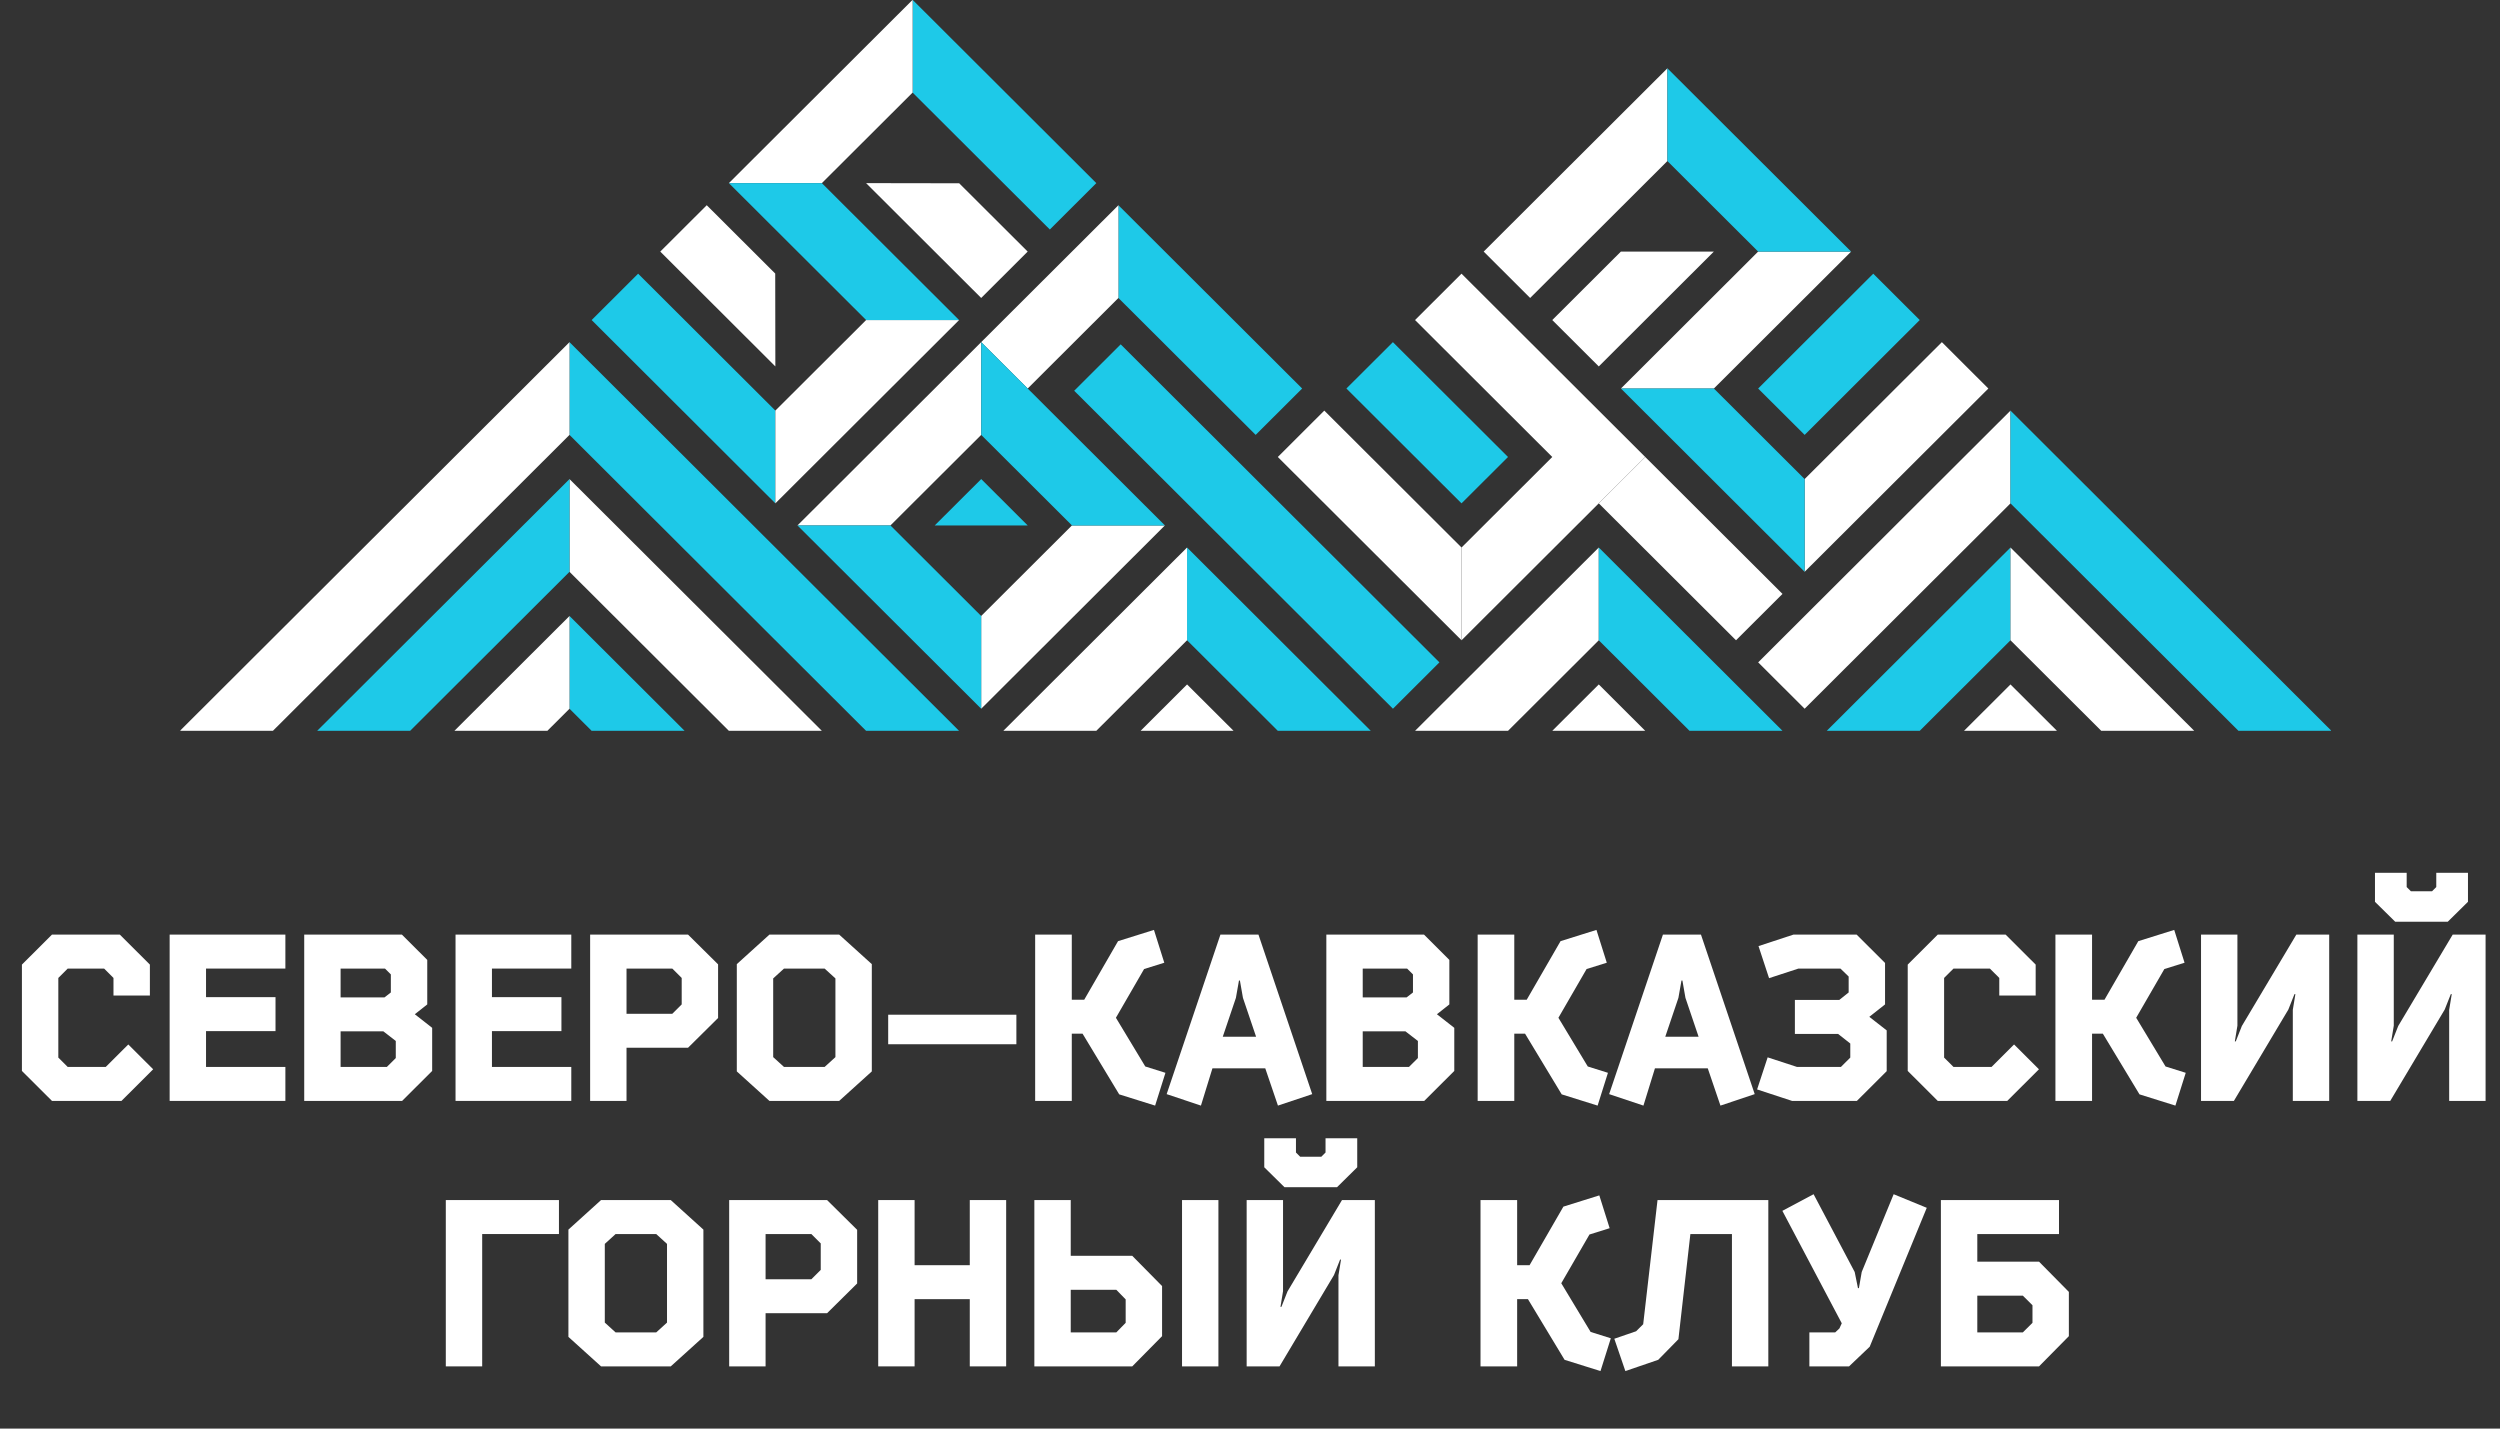 <svg width="112" height="64" viewBox="0 0 112 64" fill="none" xmlns="http://www.w3.org/2000/svg">
<rect x="0" y="0" width="112" height="64" fill="#333333" stroke="none"/>
<path d="M4.737 47.799L5.747 46.792L6.862 47.904L5.442 49.321H2.329L0.982 47.978V43.214L2.329 41.87H5.368L6.715 43.214V44.599H5.084V43.812L4.664 43.392H3.033L2.613 43.812V47.38L3.033 47.799H4.737Z" fill="white"/>
<path d="M7.6 49.321V41.87H12.785V43.392H9.23V44.672H12.343V46.194H9.23V47.799H12.785V49.321H7.6Z" fill="white"/>
<path d="M17.731 46.635L17.174 46.204H15.259V47.799H17.331L17.731 47.401V46.635ZM15.259 43.392V44.683H17.226L17.51 44.462V43.654L17.247 43.392H15.259ZM18.583 45.438L19.361 46.047V47.978L18.015 49.321H13.629V41.87H18.005L19.141 43.004V44.998L18.583 45.438Z" fill="white"/>
<path d="M20.408 49.321V41.87H25.594V43.392H22.039V44.672H25.152V46.194H22.039V47.799H25.594V49.321H20.408Z" fill="white"/>
<path d="M28.068 46.939V49.321H26.438V41.87H30.824L32.17 43.203V45.606L30.824 46.939H28.068ZM30.119 43.392H28.068V45.417H30.119L30.54 44.998V43.812L30.119 43.392Z" fill="white"/>
<path d="M34.471 41.87H37.595L39.057 43.193V47.999L37.595 49.321H34.471L33.009 47.999V43.193L34.471 41.87ZM37.427 43.833L36.943 43.392H35.123L34.639 43.833V47.359L35.123 47.799H36.943L37.427 47.359V43.833Z" fill="white"/>
<path d="M39.791 46.782V45.459H45.534V46.782H39.791Z" fill="white"/>
<path d="M48.573 44.788L50.088 42.164L51.697 41.66L52.16 43.13L51.255 43.413L49.993 45.596L51.308 47.778L52.212 48.062L51.749 49.531L50.14 49.027L48.499 46.309H48.016V49.321H46.375V41.87H48.016V44.788H48.573Z" fill="white"/>
<path d="M54.675 41.87H56.379L58.787 49.017L57.252 49.531L56.684 47.862H54.317L53.802 49.531L52.266 49.017L54.675 41.87ZM56.273 46.446L55.684 44.704L55.548 43.927H55.506L55.369 44.704L54.78 46.446H56.273Z" fill="white"/>
<path d="M63.522 46.635L62.964 46.204H61.05V47.799H63.122L63.522 47.401V46.635ZM61.05 43.392V44.683H63.017L63.301 44.462V43.654L63.038 43.392H61.05ZM64.374 45.438L65.152 46.047V47.978L63.806 49.321H59.42V41.87H63.795L64.931 43.004V44.998L64.374 45.438Z" fill="white"/>
<path d="M68.397 44.788L69.912 42.164L71.521 41.66L71.984 43.13L71.079 43.413L69.817 45.596L71.132 47.778L72.036 48.062L71.573 49.531L69.964 49.027L68.323 46.309H67.84V49.321H66.199V41.87H67.84V44.788H68.397Z" fill="white"/>
<path d="M74.499 41.87H76.203L78.611 49.017L77.076 49.531L76.508 47.862H74.141L73.626 49.531L72.09 49.017L74.499 41.87ZM76.097 46.446L75.508 44.704L75.372 43.927H75.33L75.193 44.704L74.604 46.446H76.097Z" fill="white"/>
<path d="M80.348 41.87H83.177L84.45 43.14V44.998L83.745 45.554L84.524 46.162V47.988L83.188 49.321H80.285L78.718 48.807L79.191 47.369L80.506 47.799H82.473L82.893 47.38V46.75L82.347 46.32H80.411V44.798H82.399L82.82 44.462V43.749L82.452 43.392H80.569L79.254 43.822L78.781 42.385L80.348 41.87Z" fill="white"/>
<path d="M89.221 47.799L90.23 46.792L91.345 47.904L89.925 49.321H86.812L85.466 47.978V43.214L86.812 41.87H89.852L91.198 43.214V44.599H89.568V43.812L89.147 43.392H87.517L87.096 43.812V47.38L87.517 47.799H89.221Z" fill="white"/>
<path d="M94.281 44.788L95.796 42.164L97.405 41.66L97.868 43.13L96.963 43.413L95.701 45.596L97.016 47.778L97.921 48.062L97.458 49.531L95.849 49.027L94.208 46.309H93.724V49.321H92.083V41.87H93.724V44.788H94.281Z" fill="white"/>
<path d="M100.236 41.87V45.952L100.12 46.656H100.162L100.436 45.963L102.876 41.87H104.348V49.321H102.718V45.239L102.834 44.536H102.792L102.518 45.228L100.078 49.321H98.606V41.87H100.236Z" fill="white"/>
<path d="M110.565 40.401L109.66 41.293H107.304L106.399 40.401V39.1H107.819V39.74L108.009 39.929H108.955L109.145 39.74V39.1H110.565V40.401ZM107.241 41.87V45.952L107.125 46.656H107.167L107.441 45.963L109.881 41.87H111.354V49.321H109.723V45.239L109.839 44.536H109.797L109.523 45.228L107.083 49.321H105.611V41.87H107.241Z" fill="white"/>
<path d="M21.602 55.285V61.214H19.972V53.763H25.041V55.285H21.602Z" fill="white"/>
<path d="M26.927 53.763H30.05L31.512 55.086V59.892L30.05 61.214H26.927L25.465 59.892V55.086L26.927 53.763ZM29.882 55.726L29.398 55.285H27.579L27.095 55.726V59.252L27.579 59.692H29.398L29.882 59.252V55.726Z" fill="white"/>
<path d="M34.298 58.832V61.214H32.667V53.763H37.053L38.4 55.096V57.499L37.053 58.832H34.298ZM36.349 55.285H34.298V57.31H36.349L36.769 56.891V55.705L36.349 55.285Z" fill="white"/>
<path d="M43.446 56.681V53.763H45.076V61.214H43.446V58.202H40.974V61.214H39.344V53.763H40.974V56.681H43.446Z" fill="white"/>
<path d="M52.955 61.214V53.763H54.585V61.214H52.955ZM50.43 58.213L50.01 57.782H47.969V59.692H50.01L50.43 59.262V58.213ZM46.339 61.214V53.763H47.969V56.261H50.725L52.061 57.615V59.86L50.725 61.214H46.339Z" fill="white"/>
<path d="M60.804 52.294L59.9 53.186H57.544L56.639 52.294V50.993H58.059V51.633L58.248 51.822H59.195L59.384 51.633V50.993H60.804V52.294ZM57.48 53.763V57.845L57.365 58.548H57.407L57.68 57.856L60.121 53.763H61.593V61.214H59.963V57.132L60.078 56.429H60.036L59.763 57.121L57.323 61.214H55.85V53.763H57.48Z" fill="white"/>
<path d="M68.525 56.681L70.04 54.057L71.649 53.553L72.112 55.023L71.208 55.306L69.945 57.489L71.26 59.671L72.165 59.955L71.702 61.424L70.093 60.92L68.452 58.202H67.968V61.214H66.327V53.763H67.968V56.681H68.525Z" fill="white"/>
<path d="M79.221 53.763V61.214H77.591V55.285H75.729L75.193 59.997L74.288 60.92L72.816 61.424L72.321 59.976L73.299 59.64L73.615 59.325L74.257 53.763H79.221Z" fill="white"/>
<path d="M83.405 56.985L84.836 53.501L86.319 54.11L83.763 60.333L82.837 61.214H81.06V59.692H82.217L82.406 59.514L82.511 59.283L79.85 54.246L81.249 53.501L83.09 56.985L83.237 57.709H83.279L83.405 56.985Z" fill="white"/>
<path d="M86.952 61.214V53.763H92.243V55.285H88.583V56.523H91.349L92.685 57.877V59.86L91.349 61.214H86.952ZM91.055 58.475L90.623 58.045H88.583V59.692H90.623L91.055 59.262V58.475Z" fill="white"/>
<g clip-path="url(#clip0_2013_1400)">
<path d="M83.922 12.261L86.004 14.338L80.848 19.483L78.765 17.406L83.922 12.261Z" fill="#1EC9E8"/>
<path d="M64.486 29.674L62.404 31.751L48.124 17.505L50.207 15.427L64.486 29.674Z" fill="#1EC9E8"/>
<path d="M67.559 20.473L65.476 22.55L60.319 17.405L62.402 15.328L67.559 20.473Z" fill="#1EC9E8"/>
<path d="M79.856 26.607L77.773 28.684L71.625 22.55L73.707 20.473L79.856 26.607Z" fill="white"/>
<path d="M76.781 11.271L72.616 11.271L69.542 14.338L71.625 16.416L76.781 11.271Z" fill="white"/>
<path d="M73.707 20.473L69.542 20.473L63.394 14.338L65.476 12.261L73.707 20.473Z" fill="white"/>
<path d="M50.105 9.194L50.105 13.349L56.254 19.483L58.336 17.406L50.105 9.194Z" fill="#1EC9E8"/>
<path d="M40.885 -0.007L40.885 4.148L47.033 10.282L49.115 8.204L40.885 -0.007Z" fill="#1EC9E8"/>
<path d="M34.736 22.55L34.736 18.395L28.588 12.261L26.506 14.338L34.736 22.55Z" fill="#1EC9E8"/>
<path d="M74.699 3.06L74.699 7.215L68.551 13.349L66.469 11.271L74.699 3.06Z" fill="white"/>
<path d="M80.848 25.617L80.848 21.462L86.996 15.328L89.078 17.406L80.848 25.617Z" fill="white"/>
<path d="M65.477 28.684L65.477 24.529L59.328 18.395L57.246 20.473L65.477 28.684Z" fill="white"/>
<path d="M50.105 9.194L50.105 13.349L46.04 17.406L43.957 15.328L50.105 9.194Z" fill="white"/>
<path d="M34.736 16.416L34.73 12.255L31.662 9.194L29.58 11.271L34.736 16.416Z" fill="white"/>
<path d="M38.801 8.204L42.972 8.211L46.04 11.271L43.957 13.349L38.801 8.204Z" fill="white"/>
<path d="M90.07 18.395L90.07 22.55L80.848 31.751L78.766 29.674L90.07 18.395Z" fill="white"/>
<path d="M78.765 11.271L82.93 11.271L76.781 17.406L72.617 17.406L78.765 11.271Z" fill="white"/>
<path d="M92.152 32.741L87.987 32.741L87.987 32.741L90.07 30.663L92.152 32.741Z" fill="white"/>
<path d="M55.264 32.741L51.099 32.741L51.099 32.741L53.181 30.663L55.264 32.741Z" fill="white"/>
<path d="M46.041 23.54L41.876 23.54L41.876 23.54L43.959 21.462L46.041 23.54Z" fill="#1EC9E8"/>
<path d="M73.707 32.741L69.542 32.741L69.542 32.741L71.625 30.663L73.707 32.741Z" fill="white"/>
<path fill-rule="evenodd" clip-rule="evenodd" d="M73.707 20.473L69.542 20.473L69.493 20.522L65.526 24.48L65.476 24.529L65.476 28.684L65.526 28.635L73.657 20.522L73.707 20.473Z" fill="white"/>
<path fill-rule="evenodd" clip-rule="evenodd" d="M81.84 32.741L86.005 32.741L86.054 32.691L90.021 28.734L90.07 28.684L90.07 24.529L90.021 24.578L81.889 32.691L81.84 32.741Z" fill="#1EC9E8"/>
<path fill-rule="evenodd" clip-rule="evenodd" d="M63.395 32.741L67.559 32.741L67.609 32.691L71.576 28.734L71.625 28.684L71.625 24.529L71.576 24.578L63.444 32.691L63.395 32.741Z" fill="white"/>
<path fill-rule="evenodd" clip-rule="evenodd" d="M90.12 28.734L90.071 28.684L90.071 24.529L90.12 24.578L98.252 32.691L98.301 32.741L94.136 32.741L94.087 32.691L90.12 28.734Z" fill="white"/>
<path fill-rule="evenodd" clip-rule="evenodd" d="M90.119 22.6L90.069 22.55L90.069 18.395L90.119 18.444L98.251 26.557L104.448 32.741L100.283 32.741L94.086 26.557L90.119 22.6Z" fill="#1EC9E8"/>
<path d="M25.513 19.483L25.513 15.328L42.966 32.741L38.801 32.741L25.513 19.483Z" fill="#1EC9E8"/>
<path d="M25.514 25.617L25.514 21.462L36.819 32.741L32.654 32.741L25.514 25.617Z" fill="white"/>
<path d="M25.514 31.751L25.514 27.596L30.67 32.741L26.505 32.741L25.514 31.751Z" fill="#1EC9E8"/>
<path d="M12.226 32.741L8.061 32.741L25.514 15.328L25.514 19.483L12.226 32.741Z" fill="white"/>
<path d="M18.374 32.741L14.209 32.741L25.514 21.462L25.514 25.617L18.374 32.741Z" fill="#1EC9E8"/>
<path d="M24.522 32.741L20.357 32.741L25.514 27.596L25.514 31.751L24.522 32.741Z" fill="white"/>
<path fill-rule="evenodd" clip-rule="evenodd" d="M71.675 28.734L71.625 28.684L71.625 24.529L71.675 24.578L79.806 32.691L79.856 32.741L75.691 32.741L75.641 32.691L71.675 28.734Z" fill="#1EC9E8"/>
<path fill-rule="evenodd" clip-rule="evenodd" d="M53.23 28.734L53.18 28.684L53.18 24.529L53.23 24.578L61.361 32.691L61.411 32.741L57.246 32.741L57.196 32.691L53.23 28.734Z" fill="#1EC9E8"/>
<path fill-rule="evenodd" clip-rule="evenodd" d="M44.949 32.741L49.114 32.741L49.164 32.691L53.13 28.734L53.18 28.684L53.18 24.529L53.13 24.578L44.999 32.691L44.949 32.741Z" fill="white"/>
<path fill-rule="evenodd" clip-rule="evenodd" d="M35.727 23.54L39.892 23.54L39.941 23.49L43.908 19.533L43.957 19.483L43.957 15.328L43.908 15.377L35.776 23.49L35.727 23.54Z" fill="white"/>
<path fill-rule="evenodd" clip-rule="evenodd" d="M44.007 27.547L43.957 27.596L43.957 31.751L44.007 31.702L52.138 23.589L52.188 23.54L48.023 23.54L47.974 23.589L44.007 27.547Z" fill="white"/>
<path fill-rule="evenodd" clip-rule="evenodd" d="M52.19 23.54L48.025 23.54L47.975 23.49L44.008 19.533L43.959 19.483L43.959 15.328L44.008 15.377L52.14 23.49L52.19 23.54Z" fill="#1EC9E8"/>
<path fill-rule="evenodd" clip-rule="evenodd" d="M35.727 23.54L39.892 23.54L39.941 23.589L43.908 27.547L43.957 27.596L43.957 31.751L43.908 31.702L35.776 23.589L35.727 23.54Z" fill="#1EC9E8"/>
<path fill-rule="evenodd" clip-rule="evenodd" d="M34.786 18.345L34.737 18.395L34.737 22.55L34.786 22.501L42.918 14.388L42.967 14.338L38.802 14.338L38.753 14.388L34.786 18.345Z" fill="white"/>
<path fill-rule="evenodd" clip-rule="evenodd" d="M40.835 4.197L40.885 4.148L40.885 -0.007L40.835 0.042L32.703 8.155L32.654 8.204L36.819 8.204L36.868 8.155L40.835 4.197Z" fill="white"/>
<path fill-rule="evenodd" clip-rule="evenodd" d="M72.617 17.405L76.782 17.405L76.832 17.455L80.798 21.413L80.848 21.462L80.848 25.617L80.798 25.568L72.667 17.455L72.617 17.405Z" fill="#1EC9E8"/>
<path fill-rule="evenodd" clip-rule="evenodd" d="M74.749 7.265L74.7 7.215L74.7 3.06L74.749 3.109L82.881 11.222L82.93 11.271L78.765 11.271L78.716 11.222L74.749 7.265Z" fill="#1EC9E8"/>
<path d="M36.819 8.204L32.654 8.204L38.803 14.338L42.968 14.338L36.819 8.204Z" fill="#1EC9E8"/>
</g>
<defs>
<clipPath id="clip0_2013_1400">
<rect width="96.345" height="32.741" fill="white" transform="translate(8.082)"/>
</clipPath>
</defs>
</svg>
